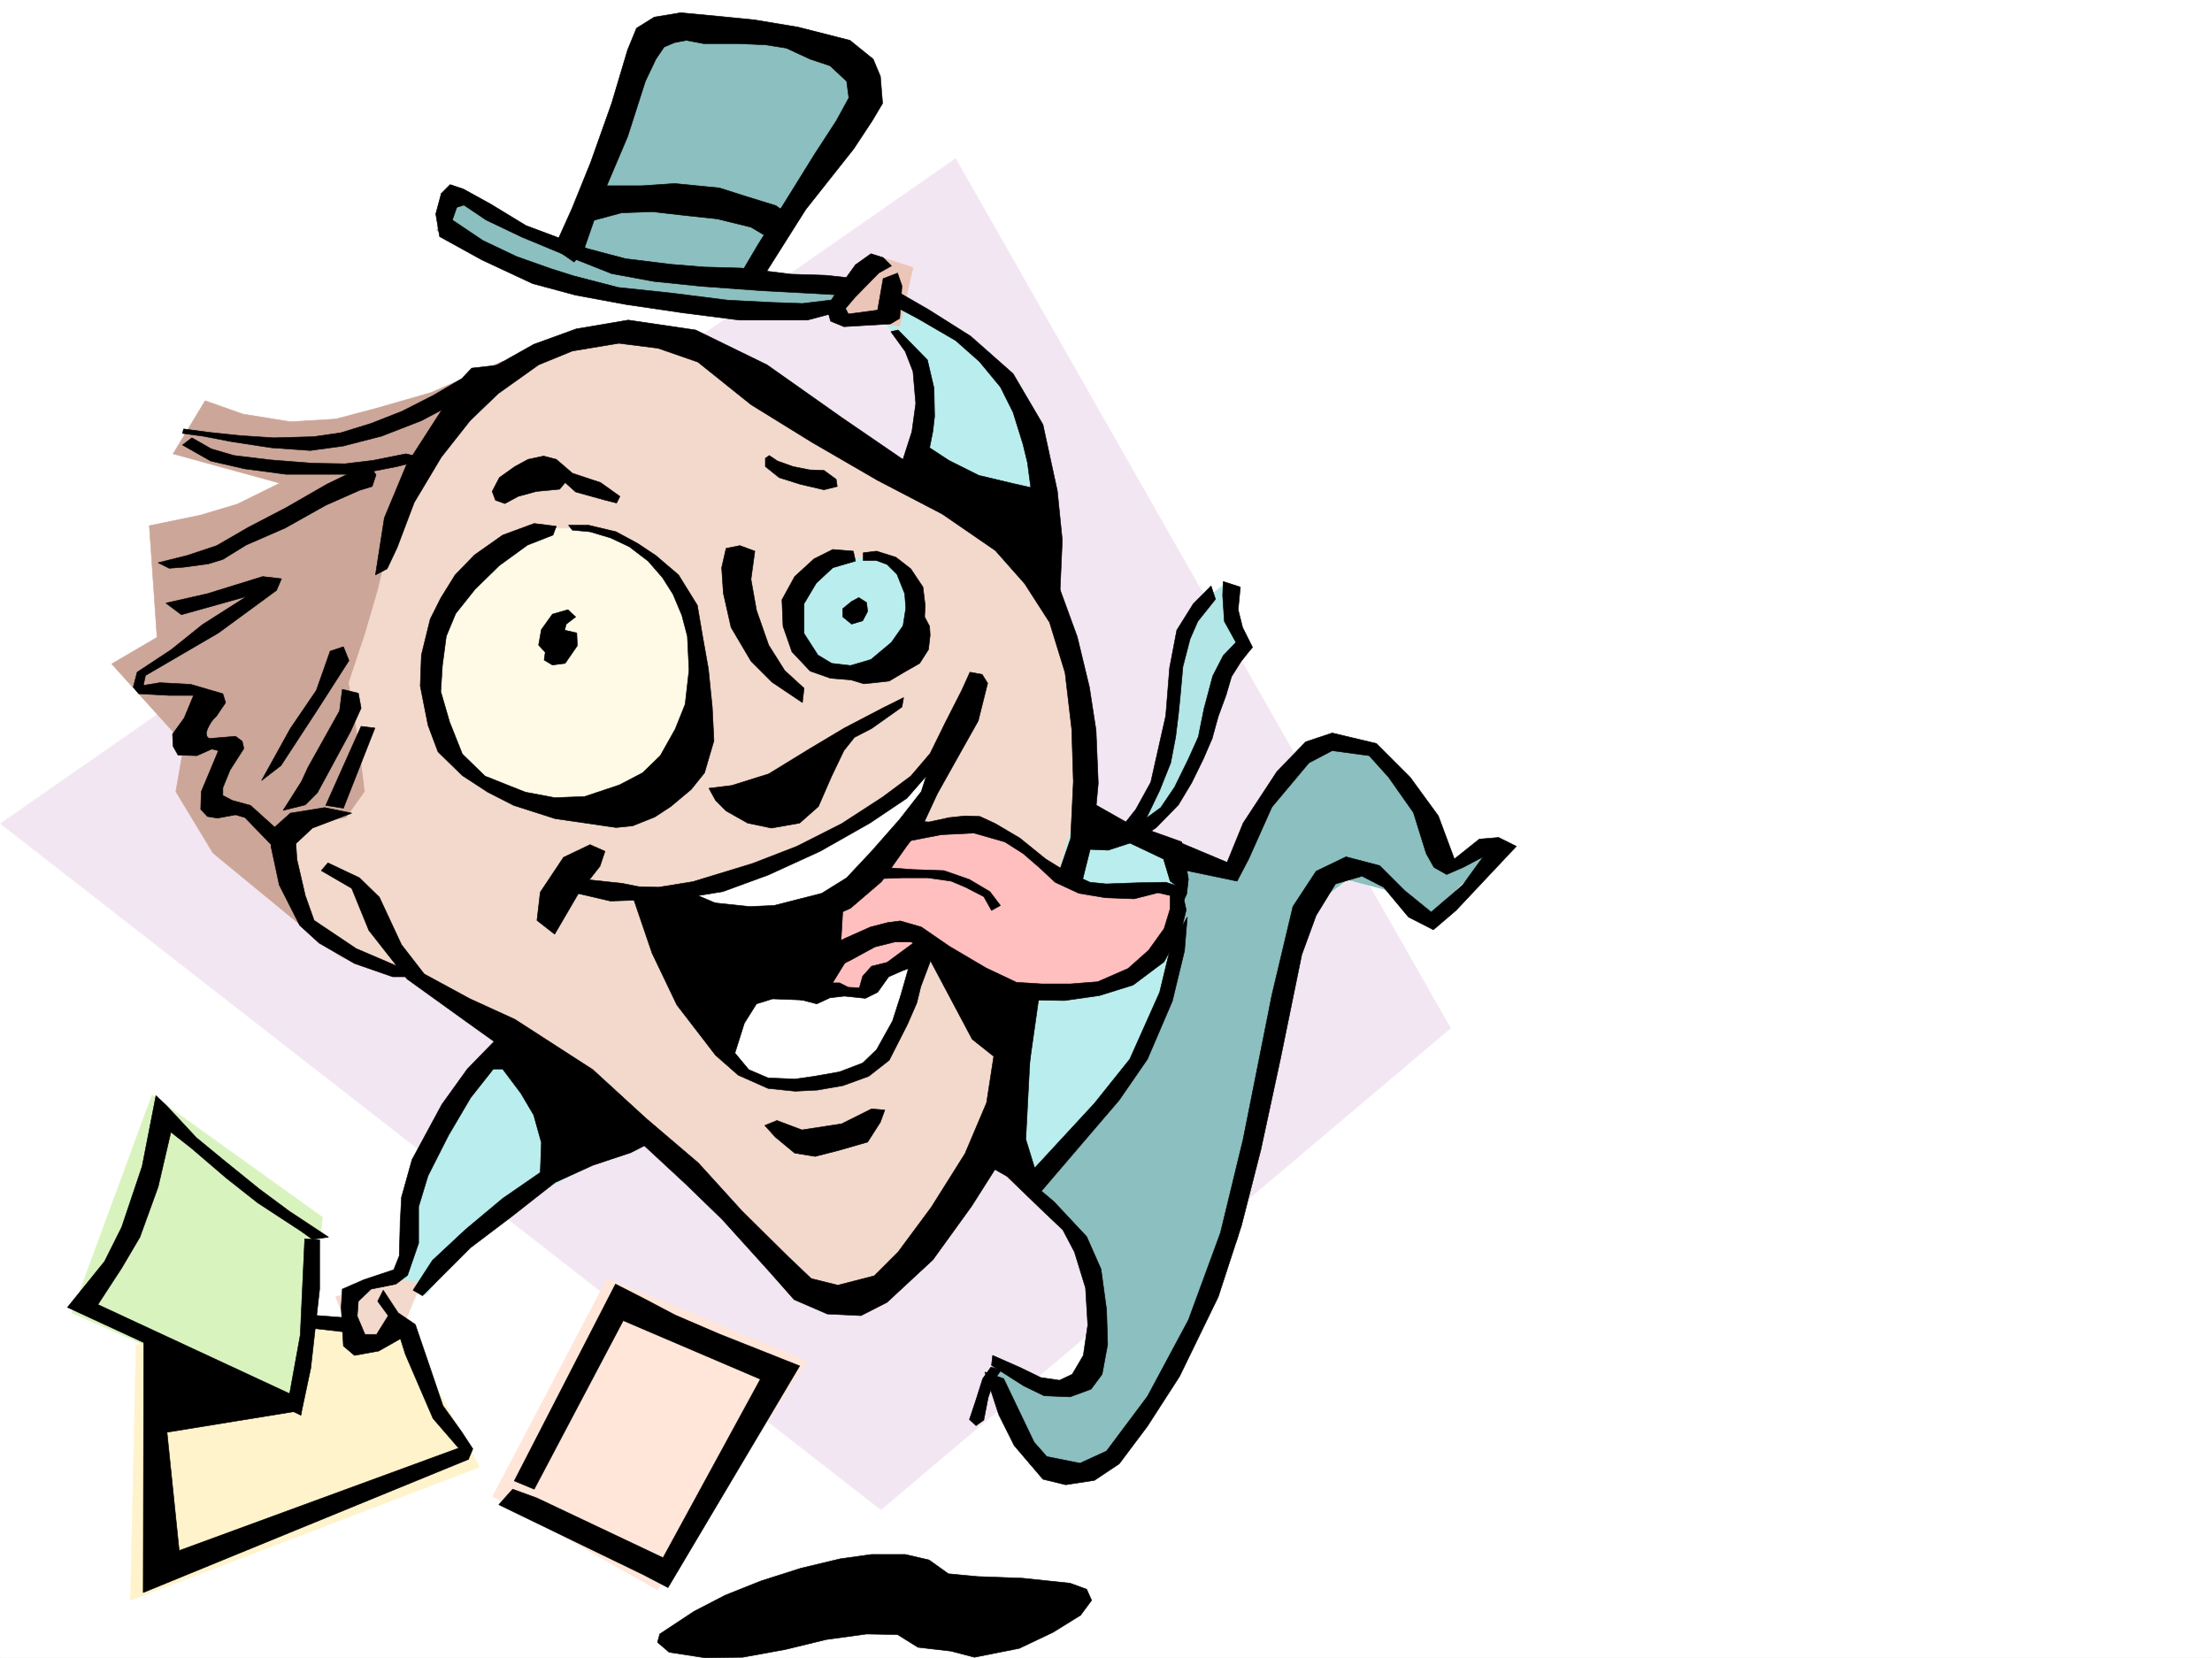 <svg xmlns="http://www.w3.org/2000/svg" width="2997.016" height="2246.668"><rect width="100%" height="100%" fill="#808080" stroke="none"/><defs><clipPath id="a"><path d="M0 0h2997v2244.137H0Zm0 0"/></clipPath></defs><path fill="#fff" d="M0 2246.297h2997.016V0H0Zm0 0"/><g clip-path="url(#a)" transform="translate(0 2.16)"><path fill="#fff" fill-rule="evenodd" stroke="#fff" stroke-linecap="square" stroke-linejoin="bevel" stroke-miterlimit="10" stroke-width=".743" d="M.742 2244.137h2995.531V-2.16H.743Zm0 0"/></g><path fill="#f3e6f3" fill-rule="evenodd" stroke="#f3e6f3" stroke-linecap="square" stroke-linejoin="bevel" stroke-miterlimit="10" stroke-width=".743" d="M1294.719 214.973.742 1116.03l1192.824 929.524 771.72-652.383Zm0 0"/><path fill="#ffe6d9" fill-rule="evenodd" stroke="#ffe6d9" stroke-linecap="square" stroke-linejoin="bevel" stroke-miterlimit="10" stroke-width=".743" d="m822.664 1732.48-155.07 295.09 223.261 126.606 202.301-310.102zm0 0"/><path fill="#fff3cc" fill-rule="evenodd" stroke="#fff3cc" stroke-linecap="square" stroke-linejoin="bevel" stroke-miterlimit="10" stroke-width=".743" d="m184.316 1822.332-7.507 346.074 472.796-180.523-112.37-208.988zm0 0"/><path fill="#d9f3bf" fill-rule="evenodd" stroke="#d9f3bf" stroke-linecap="square" stroke-linejoin="bevel" stroke-miterlimit="10" stroke-width=".743" d="m206.059 1483.805-108.66 295.09 310.18 137.082 29.245-266.66zm0 0"/><path fill="#8cbfbf" fill-rule="evenodd" stroke="#8cbfbf" stroke-linecap="square" stroke-linejoin="bevel" stroke-miterlimit="10" stroke-width=".743" d="m1572.68 1144.496 89.93 32.961 83.167-148.305 50.203-28.464 57.672 10.476 53.957 47.195 32.961 64.399 24.715 54.699 75.695-35.973-115.382 107.88-46.454-43.442-53.957-14.23-32.96 25.453-21.739 42.695-42.699 162.539-50.945 256.144-97.399 212.743-68.191 86.14-50.203 25.453-65.18-17.988-17.988-47.191-35.973-83.13 17.988-6.722 82.422 32.18 29.207-21.703 10.48-82.383-14.234-97.399-43.437-50.906-60.684-57.676zm0 0"/><path fill="#baeeee" fill-rule="evenodd" stroke="#baeeee" stroke-linecap="square" stroke-linejoin="bevel" stroke-miterlimit="10" stroke-width=".743" d="m696.059 1393.172-79.414 79.375-50.204 90.633-25.492 93.644v89.89l35.973 7.47 65.18-79.375 79.41-53.957 101.152-54.66 97.438-28.465 421.808 25.453 61.43 42.695 93.683-104.121 68.149-126.566 32.219-129.579v-97.359l-136.34-50.203-50.95-367.777-10.476-147.524-57.715-104.867-79.41-53.957-50.95-14.192-14.23 24.711 39.688 50.907 11.258 64.437-11.258 83.125-43.442 71.906zm0 0"/><path fill="#ebc5b8" fill-rule="evenodd" stroke="#ebc5b8" stroke-linecap="square" stroke-linejoin="bevel" stroke-miterlimit="10" stroke-width=".743" d="m1193.566 348.305-78.668 75.617 104.122 17.988 17.988-79.375zm0 0"/><path fill="#f3d9cc" fill-rule="evenodd" stroke="#f3d9cc" stroke-linecap="square" stroke-linejoin="bevel" stroke-miterlimit="10" stroke-width=".743" d="m537.234 1732.48-82.422 24.711 32.22 79.375 57.671-35.933 25.492-61.426zm0 0"/><path fill="#8cbfbf" fill-rule="evenodd" stroke="#8cbfbf" stroke-linecap="square" stroke-linejoin="bevel" stroke-miterlimit="10" stroke-width=".743" d="m606.129 258.41-14.234 53.922 111.671 53.918 111.63 28.465 176.812 21.738h119.136l17.985-6.723 17.988-29.25-122.894-6.722 155.113-249.418-57.715-50.207-83.164-25.453L952.32 38.2l-65.218 10.48-39.688 65.18-82.422 223.183-101.152-57.672Zm0 0"/><path fill="#cca699" fill-rule="evenodd" stroke="#cca699" stroke-linecap="square" stroke-linejoin="bevel" stroke-miterlimit="10" stroke-width=".743" d="M681.824 489.102 584.426 531.8l-75.696 21.738-53.918 14.23-61.464 3.715-64.438-10.476-50.95-17.988-43.437 71.906 144.59 39.726-57.672 28.465-50.203 14.973-68.933 14.234 10.476 151.278-61.426 35.972 98.141 108.582-11.219 64.434 50.203 83.129 148.344 122.11 133.371-248.677 133.371-522.808zm0 0"/><path fill="#f3d9cc" fill-rule="evenodd" stroke="#f3d9cc" stroke-linecap="square" stroke-linejoin="bevel" stroke-miterlimit="10" stroke-width=".743" d="m721.512 485.348-89.89 53.957-50.946 71.906-46.453 93.605-21.739 93.645-17.988 61.387-21.7 65.18 14.235 86.136 7.465 61.426-25.453 35.933-79.45 11.262-2.972 68.152 28.465 65.18 43.441 42.656 93.684 29.246 86.137 50.168 144.629 83.125 151.355 122.852 97.398 107.879 75.66 75.617 68.192-7.469 68.934-57.672 82.421-115.343 47.192-96.657 25.496-140.796 24.71-133.332 43.438-148.305V953.492l-25.453-100.367-46.449-86.883-101.152-79.41-137.125-79.375-140.094-97.398-148.387-57.672-82.383 7.508zm0 0"/><path fill="#b3e6e6" fill-rule="evenodd" stroke="#b3e6e6" stroke-linecap="square" stroke-linejoin="bevel" stroke-miterlimit="10" stroke-width=".743" d="m1518.723 1126.512 53.957-68.153 14.234-79.414 3.754-86.136 17.984-61.387 50.204-39.727 29.207 82.387-35.97 57.672-18.73 83.164-35.972 65.14-32.22 28.465zm0 0"/><path fill="#ffbfbf" fill-rule="evenodd" stroke="#ffbfbf" stroke-linecap="square" stroke-linejoin="bevel" stroke-miterlimit="10" stroke-width=".743" d="m1078.184 1332.488 130.359 35.973 53.957-86.918 107.875 61.426 86.922 3.754 71.941-17.989 46.453-43.437 29.207-57.676-7.507-28.465-60.684 6.766-68.933-6.766-46.45-21.699-47.195-47.191-53.957-17.989-65.18 7.508-39.687 21.7-155.11 129.578zm0 0"/><path fill="#fff" fill-rule="evenodd" stroke="#fff" stroke-linecap="square" stroke-linejoin="bevel" stroke-miterlimit="10" stroke-width=".743" d="m962.797 1390.16 43.441-47.191 101.153-3.715 61.425 3.715 79.45-53.918-36.715 107.875-28.465 50.91-71.941 20.996-61.426 7.469-47.235-21.703zm-50.203-173.015 137.125-47.196 129.617-57.672 93.644-83.125-46.453 101.114-47.191 61.425-50.207 28.465-68.934 17.946-107.875 3.753zm0 0"/><path fill="#baeeee" fill-rule="evenodd" stroke="#baeeee" stroke-linecap="square" stroke-linejoin="bevel" stroke-miterlimit="10" stroke-width=".743" d="m1139.61 755.766-46.454 32.175-21.738 32.22-7.469 39.687 21.703 32.96 39.723 17.989h53.96l32.216-14.977 21.703-32.218 15.012-57.672-21.739-35.934-29.207-14.23zm0 0"/><path fill="#fffae6" fill-rule="evenodd" stroke="#fffae6" stroke-linecap="square" stroke-linejoin="bevel" stroke-miterlimit="10" stroke-width=".743" d="m743.25 716.04-71.902 32.218-65.22 61.426-25.452 71.902 3.75 93.644 53.922 79.376 93.683 32.218 90.633-3.012 64.438-21.699 39.726-47.195 25.492-101.113-17.988-97.399-53.957-68.148-50.945-28.465-53.961-3.754zm0 0"/><path fill-rule="evenodd" stroke="#000" stroke-linecap="square" stroke-linejoin="bevel" stroke-miterlimit="10" stroke-width=".743" d="m858.637 1218.629 24.75 72.687 33.703 70.38 52.433 68.152 30.735 26.98 40.469 17.984 36.714 3.754 29.95-1.523 34.484-5.984 35.191-12.747 27.723-21.699 24.75-48.68 12.707-29.206 5.277-21.743 12.708-33.703v-30.695l-20.215-9.734-7.504 43.441-11.965 41.914-11.262 35.23-21.7 38.942-18.769 17.988-31.437 11.965-33.742 5.98-26.196 3.754-36.714-1.484-26.239-11.223-18.73-22.484 12.75-40.469 16.46-26.195 21.739-6.766 39.727 1.528 37.457-16.5 21.699-35.192-5.98-30.695 2.265-38.98 2.23-14.977-19.472 9.738-29.988 15.012-37.457 6.726-28.465-5.238-21.742-5.242-65.18-27.719-19.473 3.008zm35.226 995.449 46.453-30.695 41.954-21.738 48.718-19.473 53.918-17.203 53.215-12.746 42.7-5.985h45.706l32.22 7.469 26.233 18.73 39.688 3.754 60.684 2.227 64.437 6.766 22.48 8.21 6.766 15.012-14.976 20.215-37.497 23.227-45.707 21.699-60.683 12.004-31.477-8.25-44.926-5.238-27.718-17.243-41.957-.742-54.7 7.504-55.445 13.492-57.71 10.477-50.946.746-48.68-7.508-15.758-13.492zM696.8 2006.613l137.126-266.664 38.199 19.473 42.7 22.484 59.195 25.453 109.402 43.438-178.336 300.367-32.961-17.242-196.281-95.09 18.73-21 32.961 12.004 170.828 80.898 131.844-241.949-185.805-79.414-120.62 228.461zm-290.706-95.133-211.297-98.882-.742 345.293 440.578-180.485-3.754-18.73L242.773 2101l-16.5-160.309zm0 0"/><path fill-rule="evenodd" stroke="#000" stroke-linecap="square" stroke-linejoin="bevel" stroke-miterlimit="10" stroke-width=".743" d="m91.414 1771.426 316.164 146.039 2.27-20.957-277.22-128.836 32.216-49.422 24.715-41.953 24.71-68.153 17.243-74.171 27.722 21.738 47.192 40.43 42.738 33.703 58.414 38.203 15.758 11.258 21.738-3.008-53.215-35.192-40.468-29.988-47.192-38.203-38.203-31.434-40.469-43.44-14.23-13.49-5.985 30.692-12.746 65.18-27.722 82.383-23.223 46.453zm0 0"/><path fill-rule="evenodd" stroke="#000" stroke-linecap="square" stroke-linejoin="bevel" stroke-miterlimit="10" stroke-width=".743" d="m412.855 1678.523-6.02 130.36-17.241 95.094 17.984 13.488 13.488-63.656 12.004-107.094v-66.664zm221.778 298.883-47.977-55.445-37.457-86.879-11.222-35.934-26.235-35.972 7.504-14.977 20.215 30.695 23.227 15.758 21.738 63.653 15.719 46.453 24.75 34.445 15.718 23.969zm0 0"/><path fill-rule="evenodd" stroke="#000" stroke-linecap="square" stroke-linejoin="bevel" stroke-miterlimit="10" stroke-width=".743" d="m421.813 1781.906 47.972 3.75v19.473l-52.433-5.98zm0 0"/><path fill-rule="evenodd" stroke="#000" stroke-linecap="square" stroke-linejoin="bevel" stroke-miterlimit="10" stroke-width=".743" d="m559.676 1748.2 12.75 7.468 65.18-65.14 55.44-41.954 59.2-46.453 50.945-23.183 51.692-17.247 32.219-16.46-204.532-147.563-49.465 50.91-34.445 47.934-40.469 74.918-14.23 50.945-1.488 29.211-1.524 50.164-7.469 18.727-40.468 13.492-29.207 12.746-1.524 24.71 3.008 52.434 14.977 12.707 32.96-5.984 32.962-18.726-18.727-31.438-17.207 27.684h-15.758l-10.476-24.711 1.484-20.215 17.242-16.461 33.707-6.766 15.758-11.965 14.973-43.437v-49.465l12.746-41.914 27.722-54.7 29.953-50.948 30.73-38.942h12.747l24.711 32.961 17.246 29.207 10.477 37.457-1.485 40.469-50.949 35.191-50.203 41.953-44.965 41.915zM750.758 336.3l23.969-53.175 25.492-62.914 28.465-80.156 21.703-72.645L862.39 38.2l23.968-14.973 35.97-5.985 55.444 5.242 44.965 4.496 58.414 9.735 70.461 17.945 31.473 25.496 9.738 23.223 2.973 36.676-14.234 23.968-24.712 37.461-65.18 82.383-57.71 91.375-8.25 12.746L995.758 391l4.5-14.23 26.976-45.711 35.973-56.93 40.43-65.14 29.246-44.966 17.203-31.433-2.969-22.485-22.484-20.957-26.977-8.992-32.219-14.976-28.464-4.496-36.715-1.524h-46.453l-23.97-4.5-15.757 3.012-14.23 5.984-11.223 16.5-14.23 29.95-24.008 74.914-33.703 79.375-26.98 77.886-11.966 12.746zm0 0"/><path fill-rule="evenodd" stroke="#000" stroke-linecap="square" stroke-linejoin="bevel" stroke-miterlimit="10" stroke-width=".743" d="m794.941 301.11 47.235-12.747 41.953-1.488 45.707 5.242 41.957 4.496 45.707 11.223 36.715 21.738 22.48-32.96-25.492-17.989-41.21-12.746-35.231-11.219-60.684-5.984-44.18 3.011h-56.226zm-197.023-38.946-7.508 27.723 5.238 30.695 56.97 31.434 68.894 32.218 58.457 15.72 68.93 12.745 76.44 11.223 76.403 9.777h92.16l36.715-9.777v-17.945l-43.441 5.238-41.953-1.485-59.2-3.011-77.183-9.735-71.16-7.507-60.684-15.72-30.734-9.737-46.45-16.461-45.707-21.739-41.214-27.722 5.984-17.203zm0 0"/><path fill-rule="evenodd" stroke="#000" stroke-linecap="square" stroke-linejoin="bevel" stroke-miterlimit="10" stroke-width=".743" d="m618.875 280.895 9.734-3.012 29.993 20.215 48.68 23.226 70.456 29.207 50.946 20.215 56.93 10.52 65.179 6.722 82.426 5.985 56.93 3.011 51.726 2.97 17.988-22.442-40.469-4.496-47.195-1.489-67.445-8.25-50.95-1.484-45.706-3.754-60.684-7.508-50.945-13.488-83.91-31.438-47.977-29.207-36.715-20.253-17.984-5.985-11.965 12.004-.742 6.727zm0 0"/><path fill-rule="evenodd" stroke="#000" stroke-linecap="square" stroke-linejoin="bevel" stroke-miterlimit="10" stroke-width=".743" d="m1207.8 360.266-17.245 9.738-32.22 32.96-12.745 14.977 3.754 7.504 39.726-5.238 7.508-42.695 19.473-7.508 5.98 17.242-3.012 44.184-12.707 7.507-62.949 3.715-17.988-7.468-5.238-18.73 19.472-30.692 19.473-26.98 20.996-14.977 16.5 5.242zm107.876 1205.925 48.719 27.72 45.707 44.183 29.953 28.465 15.754 29.953 14.976 48.68 3.012 50.202-6.024 41.172-14.972 25.493-17.246 8.21-25.453-3.714-27.723-13.489-37.457-16.5-1.524 13.489 43.48 27.722 27.72 13.489 35.191 1.488 28.504-10.48 14.976-20.215 7.465-40.47-1.484-47.19-7.469-54.665-19.512-44.183-44.18-47.192-38.984-32.96-59.94-48.68zm0 0"/><path fill-rule="evenodd" stroke="#000" stroke-linecap="square" stroke-linejoin="bevel" stroke-miterlimit="10" stroke-width=".743" d="m1342.656 1852.324-11.222 15.719-8.993 28.465-8.996 26.937 8.996 8.25 10.477-7.468 5.984-30.73 8.25-23.97 8.993-12.707zm-289.968-334.07 33.746 12.746 53.918-8.25 40.468-20.215 17.985 1.484-5.98 16.462-17.243 26.98-38.945 11.223-32.219 8.25-27.723-4.496-26.234-21.704-14.234-15.757zm10.519-189.52 20.215 25.497 23.226 5.98 17.985-8.25 19.473-2.23 28.464 2.972 16.5-8.21 14.977-20.997 18.726-8.21 16.5-6.024 2.23-34.446-39.687 29.207-20.996 5.239-12.004 13.492-4.457 15.719-15.015-.746-11.965-5.98h-18.727l-18.73 3.753-8.25 2.227-14.977-11.961zm119.098-137.789 40.468-1.523h34.489l31.433 4.496 19.512 8.25 24.711 12.746 10.48 18.692 12.004-6.727-14.234-18.727-27.723-16.46-34.484-12.004-41.953-1.489-41.957-3.008zm0 0"/><path fill-rule="evenodd" stroke="#000" stroke-linecap="square" stroke-linejoin="bevel" stroke-miterlimit="10" stroke-width=".743" d="m1233.254 1112.277 25.492 1.485 27.723-5.98 21.738-2.231 19.473.746 20.957 9.734 33 19.473 35.191 28.465 25.492 15.719 34.45 15.757 21.738 2.227 41.21-1.484 39.727-.743 20.957 6.723 6.766 30.695-6.766 27.723-23.226 42.695-41.953 31.477-45.707 14.23-47.196 6.727-42.695-.742-41.21-13.492-44.97-25.454-36.715-22.48-42.695-17.246h-21.738l-26.98 6.765-32.962 17.985-39.726 19.472-8.211-26.976 39.687-21.742 35.23-15.72 23.224-5.98 17.242-2.269 28.465 8.25 38.203 26.238 49.46 29.207 41.212 19.473 35.191 2.227h37.457l37.496-2.97 41.172-17.987 27.762-24.711 20.957-29.207 8.25-26.981v-17.984l-16.5-3.754-32.219 8.25-38.941-1.485-35.973-5.984-32.219-14.973-21.738-20.254-21.703-18.73-24.75-15.719-41.953-11.965-44.184 2.23-53.957 10.477zm235.266 14.235 3.75-21.703 47.234 16.46 19.473-24.71 20.214-36.715 11.262-50.164 8.992-39.727 5.239-65.14 9.734-50.946 22.484-35.933 23.97-23.97 5.98 17.946-23.97 29.992-10.476 23.97-9.738 37.456-3.75 41.914-2.27 22.485-3.753 30.691-6.727 35.23-14.973 37.458-17.988 37.417 19.473-14.23 18.73-27.684 18.727-38.199 13.492-29.992 7.504-37.418 11.965-44.965 14.234-27.722 17.242-17.946-15.719-28.465-2.265-35.23.742-18.73 23.227 7.507-2.973 30.696 5.98 23.968 13.493 26.977-4.497 5.242-11.222 14.23-12.746 20.215-7.508 25.493-10.48 28.464-8.25 29.954-11.965 27.722-15.758 32.176-17.985 29.992-29.949 30.691-26.238 17.989-38.942 12.707-34.488-1.484zm0 0"/><path fill-rule="evenodd" stroke="#000" stroke-linecap="square" stroke-linejoin="bevel" stroke-miterlimit="10" stroke-width=".743" d="m1399.625 1354.973-9.777 188.734 12.004 38.945 80.937-87.625 47.938-59.902 40.468-90.633 14.973-62.168 22.484-39.726-3.754 45.707-16.5 68.152-33.703 78.668-38.203 55.406-110.886 129.578-61.426-43.441zm58.415-279.41 67.448 38.199 75.656 26.98 8.993 50.203-2.227 20.215-6.766 14.977-3.753-23.227-11.965-8.992-8.992-29.95-104.164-49.421zm0 0"/><path fill-rule="evenodd" stroke="#000" stroke-linecap="square" stroke-linejoin="bevel" stroke-miterlimit="10" stroke-width=".743" d="m1334.406 1859.047 18.727 57.676 20.996 41.953 38.945 45.668 30.73 7.508 38.985-5.98 33.703-22.485 38.203-50.946 43.477-67.41 52.433-107.84 31.477-96.613 26.195-102.637 26.98-125.082 28.505-139.312 19.472-53.176 26.196-42.7 35.972-10.476 29.246 14.973 33.708 40.43 33.703 17.242 30.73-26.235 81.68-86.878-24.004-11.965-26.2 2.226-33.742 26.98-21.703-58.417-38.238-52.43-45.707-45.71-59.941-14.231-35.934 12.004-38.98 40.43-45.707 69.675-21.704 53.176-80.191-33.703 3.75 40.43 89.934 18.726 15.714-29.95 31.477-70.417 50.203-59.903 31.438-16.5 50.203 6.762 26.238 29.211 33.703 47.934 17.242 55.406 10.48 18.73 17.243 9.735 22.484-9.735 26.977-14.234-27.719 38.2-42.7 36.714-35.972-29.207-33.742-33.703-45.668-12.004-40.469 19.473-31.476 47.937-28.465 119.84-38.98 195.5-30.696 126.605-43.48 118.317-55.442 103.383-55.445 74.132-35.973 16.5-44.925-8.992-17.243-19.472-41.21-86.137zM1207.055 449.414l19.472 26.941 10.48 26.98 3.755 43.438-5.243 38.204-14.972 46.449 34.445 28.465 76.442 55.406 103.378 113.113 1.528-29.207 2.969-67.406-6.723-66.668-19.512-89.89-40.43-68.895-57.71-50.946-56.93-35.933-44.223-25.492-1.484 20.996 32.219 17.203 50.203 29.207 32.218 28.465 28.465 34.449 17.242 34.484 13.489 43.442 5.984 24.71 4.496 33.704-26.238-5.98-44.18-10.52-40.468-20.215-26.239-17.203 4.496-22.485 2.27-20.21-.781-38.204-8.953-38.199-39.727-40.469zm-246.524 618.68 30.73-3.754 50.208-15.715 56.187-34.45 46.45-27.722 51.69-26.976 28.505-14.235-2.27 12.746-41.21 29.207-23.227 12.004-14.23 17.95-16.5 34.445-17.989 41.21-25.453 22.485-38.2 6.727-32.218-6.727-29.246-16.5-14.235-14.234zm-161.093 76.402-35.934 17.203-31.473 47.195-4.496 38.2 23.969 18.73 31.473-53.918 29.953-38.203 6.761-20.215zm0 0"/><path fill-rule="evenodd" stroke="#000" stroke-linecap="square" stroke-linejoin="bevel" stroke-miterlimit="10" stroke-width=".743" d="m786.73 1190.945 56.188 5.985 22.48 4.496 26.98.742 46.454-7.508 80.895-24.71 59.94-23.223 60.685-30.696 55.445-35.972 38.238-28.465 26.196-30.692 21-42.699 21.738-42.695 11.222-24.711 16.5 3.008 7.47 11.965-12.75 50.949-26.938 47.937-28.504 50.906-19.473 41.954-21.738 28.464-34.45 48.68-41.952 35.973-43.481 19.472-53.918 6.727-49.46-7.469-77.927-22.484 30.73-4.496 57.673 5.984 32.965-1.488 35.226-8.992 29.207-7.469 33.746-20.996 33.703-35.934 38.2-43.437 29.246-37.461 6.726-20.996-26.234 29.992-50.168 33.703-67.445 38.2-70.418 32.179-61.47 22.484-83.163 13.489-25.453-2.23-43.48 1.487-48.68-11.261zm197.028-447.929-5.985 26.238 2.27 34.445 10.477 46.414 26.98 45.707 28.465 28.465 41.21 27.723 2.227-19.473-26.195-23.969-21.738-34.484-16.5-47.156-7.469-41.953 5.238-38.203-20.254-7.504zm170.082 71.906-11.965 9.738v11.219l11.965 9.777 14.976-4.496 6.766-12.75-1.488-12.004-10.516-6.722zm-116.867-193.977v11.223l18.726 14.977 28.465 8.992 32.219 7.508 17.988-4.497-1.488-9.738-16.5-12-19.473-.746-22.48-4.496-20.996-7.508-11.223-7.465zm-370.121 44.93 9.734-18.73 20.957-14.977 17.988-9.734 20.996-4.497 17.203 4.497 21.739 18.726 38.203 12.711 26.234 18.727-4.496 8.992-14.976-3.754-40.465-11.219-14.235-12.746-7.507 8.992-31.438 3.012-24.75 6.723-17.984 9.738-12.707-4.5zm81.64 166.289-14.976 20.961-3.754 20.957 8.992 9.734-1.484 10.52 11.222 6.723 17.242-2.227 16.5-23.969-.78-17.242-16.462-3.754 2.227-8.21 12.75-9.778-10.48-9.734zm0 0"/><path fill-rule="evenodd" stroke="#000" stroke-linecap="square" stroke-linejoin="bevel" stroke-miterlimit="10" stroke-width=".743" d="m1156.11 746.77-27.723-2.266-25.492 12.746-26.2 23.969-17.242 31.476 1.485 35.93 12.003 34.45 24.715 26.234 27.719 9.738 27.723 2.226 17.242 5.243 14.976-1.489 19.473-2.226 20.254-12.004L1246 898.832l12.004-18.73 2.227-19.473-.743-12.004-6.722-12.746.742-15.719-3.012-24.71-16.46-24.712-20.255-15.718-26.195-8.25-17.988 2.23v10.52h17.988l14.23 5.238 13.489 13.449 10.48 26.238 1.484 19.47-3.753 23.968-15.715 22.484-27.723 23.223-27.723 8.21-25.492-2.968-18.73-11.262-18.73-29.207v-40.43l16.503-27.722 22.48-20.957 30.696-8.992zm-402.38-33.704-29.949-3.753-42.699 15.718-38.238 26.98-26.2 26.977-19.468 31.438-14.274 28.465-11.965 48.68-1.523 41.952L579.93 982.7l13.492 35.973 32.96 32.18 34.446 22.484 35.23 17.984 56.188 17.985 82.422 11.965 22.48-2.227 29.954-12.004 21.738-14.234 27.722-23.223 17.985-22.445 12.746-43.48-2.266-45.669-5.238-51.687-7.469-41.957-7.507-44.184-25.493-41.172-30.695-26.234-24.75-16.461-29.207-15.758-37.457-8.953h-26.98l5.238 6.723 23.969 2.23 27.722 8.25 25.492 12.004 25.457 19.473 19.508 22.441 14.235 22.485 11.964 28.464 7.508 28.465 2.227 45.668-5.238 46.45-13.489 33.706-20.215 35.97-23.968 23.226-31.477 16.46-47.195 15.72-40.465 1.523-39.727-7.504-54.664-21.742-30.73-29.95-17.242-43.44-11.965-41.173 2.226-35.23 5.239-39.684 12.75-30.695 26.234-32.961 32.96-32.219 38.2-27.722 34.45-13.489zM248.754 581.223l33.703 4.496 42.738 4.496 45.668 3.012 53.957-1.489 36.715-5.277 41.211-12.707 41.957-16.5 42.695-21.7 38.243-22.484 13.488-14.23 38.941-4.5-28.465 23.969-27.718 24.71L570.937 570l-53.957 20.957-52.433 13.488-44.223 5.985-52.433-3.715-53.957-8.25-38.942-7.508-27.722-3.715zm0 0"/><path fill-rule="evenodd" stroke="#000" stroke-linecap="square" stroke-linejoin="bevel" stroke-miterlimit="10" stroke-width=".743" d="m259.977 593.227 26.234 14.972 30.734 8.996 49.422 5.98 57.711 4.497 43.442.742 37.496-4.496 44.925-8.992 12.747 3.011-1.485 8.25-23.226 5.981-53.957 10.48h-96.657l-56.187-7.468-45.707-10.52-38.2-21.7zm0 0"/><path fill-rule="evenodd" stroke="#000" stroke-linecap="square" stroke-linejoin="bevel" stroke-miterlimit="10" stroke-width=".743" d="m214.27 762.488 38.98-9.734 40.469-13.488 42.699-24.715 51.687-26.938 54.704-31.476 26.234-12.746 16.46-8.211 17.243-1.524 6.727 9.735-5.239 15.757-17.203 5.239-45.71 20.215-54.7 30.695-53.215 23.223-31.476 19.472-19.473 5.985-32.96 4.496-20.216 1.523zm10.515 54.703 56.188-12.746 74.914-23.226 25.496 3.011-6.766 15.715-78.668 57.676-98.887 57.672-3.007 14.23-13.493 1.489 5.243-20.215 46.449-30.695 41.953-33.704 59.941-38.203-88.406 24.715zm0 0"/><path fill-rule="evenodd" stroke="#000" stroke-linecap="square" stroke-linejoin="bevel" stroke-miterlimit="10" stroke-width=".743" d="m180.563 931.012 35.972-5.985 41.953 2.27 43.442 12.707 3.754 12.004-12.707 18.726-3.754 3.715-3.012 3.754-3.008 5.238-2.23 4.5-1.485 5.239.742 4.496 1.485 1.523 1.488 1.489 35.969-3.012 8.996 6.765 2.266 9.735-18.727 29.207-9.777 23.969v10.48l12.746 6.723 24.75 6.765 45.71 41.172-8.995 20.996-44.223-45.707-12.746-3.754-24.711 4.496-13.488-2.226-8.993-9.738.743-23.97 23.226-55.44-8.996-2.231-20.215 8.992-25.492-.742-6.723-12.004-.746-16.46 15.72-21.74 12.745-30.694h-32.96l-41.212-2.266zm173.839 126.605 38.946-70.422 35.226-51.687 18.73-53.176 17.985-5.984 7.508 18.73-42.735 66.664-49.425 75.66zm134.856-73.429L441.32 1091.32l23.97 3.754 42.698-108.62zm-25.453-50.168-3.754 29.21-42.7 76.399-8.992 19.473-24.75 38.945 29.993-7.469 16.46-16.5 15.012-27.723 29.953-55.406 14.23-31.472-3.753-20.215zm0 0"/><path fill-rule="evenodd" stroke="#000" stroke-linecap="square" stroke-linejoin="bevel" stroke-miterlimit="10" stroke-width=".743" d="m476.512 1101.8-53.176 20.216-22.484 20.996 1.488 21.699 11.262 48.68 11.96 33.703 56.97 38.203 68.152 29.207 8.992 8.992h-27.719l-51.691-17.984-47.938-27.684-26.234-23.969-27.723-54.703-11.223-52.43 3.715-24.71 22.485-20.215 46.449-7.508zm0 0"/><path fill-rule="evenodd" stroke="#000" stroke-linecap="square" stroke-linejoin="bevel" stroke-miterlimit="10" stroke-width=".743" d="m435.3 1179.688 41.212 23.968 23.226 56.93 51.727 65.922 80.156 57.672 118.395 84.652 107.132 68.895 71.165 65.921 50.203 48.68 62.953 69.637 34.445 38.98 44.965 19.473 45.707 2.23 35.23-17.988 62.168-57.672 52.473-72.648 54.664-86.137 20.254-82.383 16.46-116.09-167.82-86.878 77.184 145.296 29.211 23.223-9.738 62.914-29.207 68.895-45.707 72.648-44.965 60.684-32.219 32.215-49.46 12.71-35.973-8.957-30.696-29.207-62.949-62.168-59.2-65.18-71.16-60.683-71.945-65.883-105.648-68.191-60.684-27.723-62.168-33.703-30.73-39.687-29.992-64.395-26.938-26.238-42.738-20.215zm73.43-400.7 12.004-77.183 29.95-71.903 47.234-73.39 59.941-53.176 65.18-36.715 57.672-20.96 70.457-11.962 91.375 13.45 96.656 47.19 101.895 71.907 95.172 65.18 138.609 110.847 61.465 56.93 23.223 63.656 16.46 68.153 8.997 58.453 3.007 71.906-6.761 72.645-14.977 59.902-31.476-11.965 15.757-45.707 3.715-77.144-2.226-71.16-8.996-76.403-20.997-68.152-33.703-52.434-39.726-44.926-71.906-49.46-87.66-45.669-89.15-51.691-82.421-50.945-71.945-57.676-53.957-18.727-53.176-6.726-62.953 10.48-45.707 18.727-54.7 38.945L636.86 570l-38.941 49.422-36.715 61.426-23.226 61.425-13.489 28.465zm0 0"/></svg>
